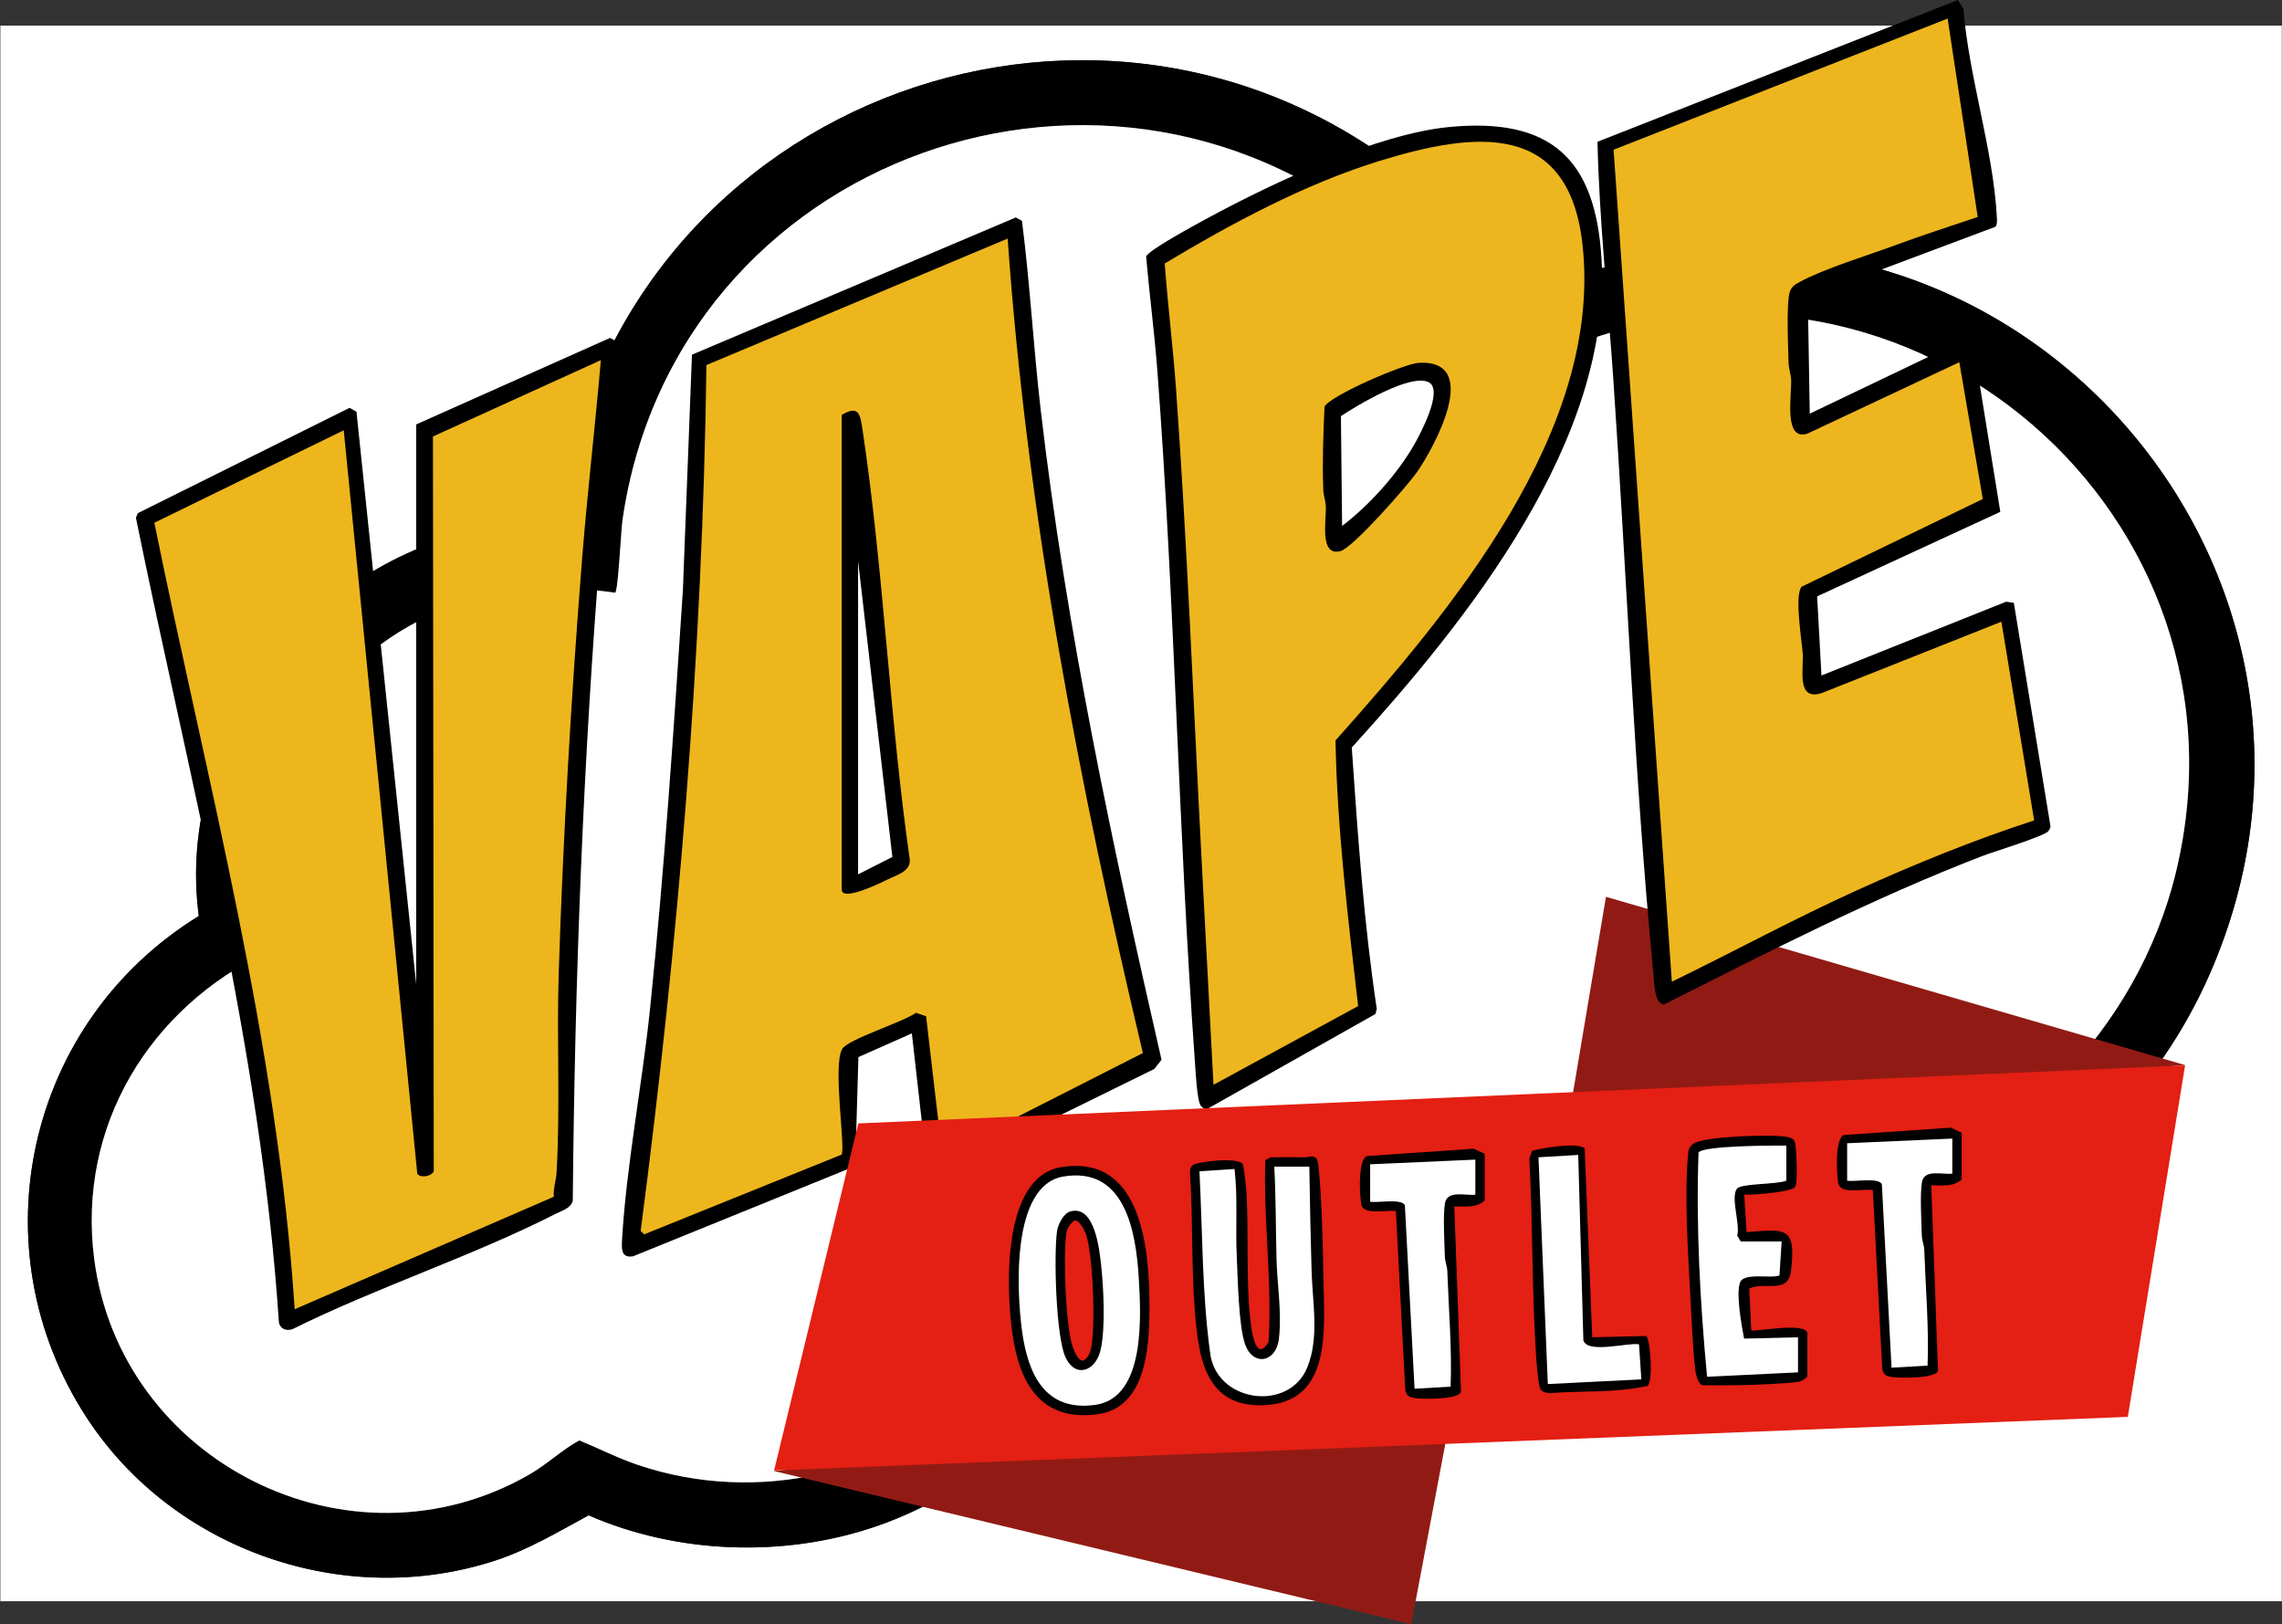 <?xml version="1.0" encoding="UTF-8" standalone="no"?>
<svg xmlns="http://www.w3.org/2000/svg" xmlns:svg="http://www.w3.org/2000/svg" version="1.1" id="svg1" width="312.319" height="222.272" viewBox="0 0 312.319 222.272">
  <rect x="0" y="0" width="312.319" height="222.272" fill="#333333" stroke="none"/>
  <defs id="defs1">
    <clipPath id="clipPath1">
      <path d="m 11.28,219.12 h 234.24 v -161.76 h -234.24 z" transform="translate(-159.93,-200.252)" id="path1"></path>
    </clipPath>
    <clipPath id="clipPath2">
      <path d="m 11.28,219.12 h 234.24 v -161.76 h -234.24 z" transform="translate(-153.981,-196.934)" id="path2"></path>
    </clipPath>
    <clipPath id="clipPath3">
      <path d="m 11.28,219.12 h 234.24 v -161.76 h -234.24 z" transform="translate(-153.981,-196.934)" id="path3"></path>
    </clipPath>
    <clipPath id="clipPath7">
      <path d="m 0,259.2 h 259.2 v -259.2 h -259.2 z" transform="matrix(1.333,0,0,-1.333,0,345.6)" id="path7"></path>
    </clipPath>
    <clipPath id="clipPath8">
      <path d="m 90.677,77.572 h 69.738 v -22.534 h -69.738 z" transform="translate(-90.677,-70.769)" id="path8"></path>
    </clipPath>
    <clipPath id="clipPath10">
      <path d="m 0,259.2 h 259.2 v -259.2 h -259.2 z" transform="matrix(1.333,0,0,-1.333,0,345.6)" id="path10"></path>
    </clipPath>
    <clipPath id="clipPath11">
      <path d="m 172.424,129.696 h 63.187 v -22.011 h -63.187 z" transform="translate(-176.129,-129.696)" id="path11"></path>
    </clipPath>
    <clipPath id="clipPath13">
      <path d="m 0,259.2 h 259.2 v -259.2 h -259.2 z" transform="matrix(1.333,0,0,-1.333,0,345.6)" id="path13"></path>
    </clipPath>
    <clipPath id="clipPath15">
      <path d="m 0,259.2 h 259.2 v -259.2 h -259.2 z" transform="translate(-76.127,-93.747)" id="path15"></path>
    </clipPath>
    <clipPath id="clipPath17">
      <path d="m 0,259.2 h 259.2 v -259.2 h -259.2 z" transform="translate(-103.709,-133.373)" id="path17"></path>
    </clipPath>
    <clipPath id="clipPath19">
      <path d="m 0,259.2 h 259.2 v -259.2 h -259.2 z" transform="translate(-151.537,-118.287)" id="path19"></path>
    </clipPath>
    <clipPath id="clipPath21">
      <path d="m 0,259.2 h 259.2 v -259.2 h -259.2 z" transform="translate(-148.084,-179.495)" id="path21"></path>
    </clipPath>
    <clipPath id="clipPath23">
      <path d="m 0,259.2 h 259.2 v -259.2 h -259.2 z" transform="translate(-176.055,-206.69)" id="path23"></path>
    </clipPath>
    <clipPath id="clipPath25">
      <path d="m 0,259.2 h 259.2 v -259.2 h -259.2 z" transform="translate(-46.99,-178.481)" id="path25"></path>
    </clipPath>
    <clipPath id="clipPath26">
      <path d="m 25.221,221.742 h 196.536 v -136.504 h -196.536 z" transform="translate(-68.129,-98.911)" id="path26"></path>
    </clipPath>
    <clipPath id="clipPath27">
      <path d="m 25.221,221.742 h 196.536 v -136.504 h -196.536 z" transform="translate(-214.285,-199.473)" id="path27"></path>
    </clipPath>
    <clipPath id="clipPath28">
      <path d="m 25.221,221.742 h 196.536 v -136.504 h -196.536 z" transform="translate(-108.002,-103.2)" id="path28"></path>
    </clipPath>
    <clipPath id="clipPath29">
      <path d="m 25.221,221.742 h 196.536 v -136.504 h -196.536 z" transform="translate(-135.841,-110.401)" id="path29"></path>
    </clipPath>
    <clipPath id="clipPath30">
      <path d="m 25.221,221.742 h 196.536 v -136.504 h -196.536 z" transform="translate(-99.36,-132)" id="path30"></path>
    </clipPath>
    <clipPath id="clipPath31">
      <path d="m 25.221,221.742 h 196.536 v -136.504 h -196.536 z" transform="translate(-149.042,-167.76)" id="path31"></path>
    </clipPath>
    <clipPath id="clipPath38">
      <path d="m 0,259.2 h 259.2 v -259.2 h -259.2 z" transform="matrix(1.333,0,0,-1.333,0,345.6)" id="path38"></path>
    </clipPath>
    <clipPath id="clipPath39">
      <path d="m 90.735,112.396 h 144.873 v -41.591 h -144.873 z" transform="translate(-99.385,-106.435)" id="path39"></path>
    </clipPath>
    <clipPath id="clipPath41">
      <path d="m 0,259.2 h 259.2 v -259.2 h -259.2 z" transform="matrix(1.333,0,0,-1.333,0,345.6)" id="path41"></path>
    </clipPath>
    <clipPath id="clipPath43">
      <path d="m 0,259.2 h 259.2 v -259.2 h -259.2 z" transform="translate(-121.06,-101.46)" id="path43"></path>
    </clipPath>
    <clipPath id="clipPath45">
      <path d="m 0,259.2 h 259.2 v -259.2 h -259.2 z" transform="translate(-121.643,-96.895)" id="path45"></path>
    </clipPath>
    <clipPath id="clipPath47">
      <path d="m 0,259.2 h 259.2 v -259.2 h -259.2 z" transform="translate(-133.978,-101.719)" id="path47"></path>
    </clipPath>
    <clipPath id="clipPath49">
      <path d="m 0,259.2 h 259.2 v -259.2 h -259.2 z" transform="translate(-163.171,-103.208)" id="path49"></path>
    </clipPath>
    <clipPath id="clipPath51">
      <path d="m 0,259.2 h 259.2 v -259.2 h -259.2 z" transform="translate(-168.812,-103.208)" id="path51"></path>
    </clipPath>
    <clipPath id="clipPath53">
      <path d="m 0,259.2 h 259.2 v -259.2 h -259.2 z" transform="translate(-196.168,-84.852)" id="path53"></path>
    </clipPath>
    <clipPath id="clipPath55">
      <path d="m 0,259.2 h 259.2 v -259.2 h -259.2 z" transform="translate(-209.701,-81.161)" id="path55"></path>
    </clipPath>
    <clipPath id="clipPath56">
      <path d="m 114.84,106.001 h 97.8 v -29.518 h -97.8 z" transform="translate(-145.68,-102)" id="path56"></path>
    </clipPath>
    <clipPath id="clipPath57">
      <path d="m 114.84,106.001 h 97.8 v -29.518 h -97.8 z" transform="translate(-194.64,-104.16)" id="path57"></path>
    </clipPath>
    <clipPath id="clipPath58">
      <path d="m 114.84,106.001 h 97.8 v -29.518 h -97.8 z" transform="translate(-211.68,-104.88)" id="path58"></path>
    </clipPath>
    <clipPath id="clipPath59">
      <path d="m 114.84,106.001 h 97.8 v -29.518 h -97.8 z" transform="translate(-162.72,-102.72)" id="path59"></path>
    </clipPath>
    <clipPath id="clipPath60">
      <path d="m 114.84,106.001 h 97.8 v -29.518 h -97.8 z" transform="translate(-173.281,-103.201)" id="path60"></path>
    </clipPath>
    <clipPath id="clipPath61">
      <path d="m 114.84,106.001 h 97.8 v -29.518 h -97.8 z" transform="translate(-120.418,-100.983)" id="path61"></path>
    </clipPath>
    <clipPath id="clipPath62">
      <path d="m 114.84,106.001 h 97.8 v -29.518 h -97.8 z" transform="translate(-121.586,-96.468)" id="path62"></path>
    </clipPath>
    <clipPath id="clipPath70">
      <path d="m 0,259.2 h 259.2 v -259.2 h -259.2 z" transform="matrix(1.333,0,0,-1.333,0,345.6)" id="path70"></path>
    </clipPath>
  </defs>
  <g id="layer-MC0" transform="translate(-15.041,-49.944)">
    <g id="g6" clip-path="url(#clipPath7)">
      <path d="m 0,0 c -30.56,29.347 -80.902,14.373 -90.495,-26.687 -0.41,-1.754 -0.723,-3.544 -0.899,-5.341 -2.343,-0.459 -4.991,-0.341 -7.396,-0.765 -18.084,-3.183 -31.93,-21.398 -29.484,-39.753 -17.703,-10.896 -22.897,-34.069 -11.503,-51.513 8.904,-13.632 26.531,-19.731 42.008,-14.635 3.365,1.108 6.428,2.948 9.52,4.62 9.114,-3.981 20.064,-4.364 29.483,-1.142 5.536,1.893 10.491,5.048 14.906,8.835 2.147,-0.873 4.146,-2.292 6.334,-3.187 14.81,-6.059 32.594,-2.516 44.04,8.505 3.85,3.708 6.734,8.202 9.146,12.952 25.113,-6.909 52.094,5.777 62.533,29.615 17.66,40.327 -18.377,83.166 -61.053,72.814 -3.231,-0.784 -6.373,-1.901 -9.399,-3.261 -2.448,3.224 -4.827,6.144 -7.741,8.943 m 85.59,-142.892 h -234.24 v 161.76 h 234.24 z" style="fill:#ffffff;fill-opacity:1;fill-rule:nonzero;stroke:none" transform="matrix(1.333,0,0,-1.333,213.241,78.597)" clip-path="url(#clipPath1)" id="path4"></path>
      <path d="m 0,0 c -28.499,24.863 -73.443,8.888 -78.828,-28.606 -0.142,-0.989 -0.44,-7.205 -0.741,-7.428 -5.452,0.765 -10.28,0.647 -15.556,-0.996 -12.597,-3.922 -20.984,-16.069 -20.911,-29.18 l 0.816,-6.655 c -12.139,-5.777 -19.586,-17.886 -17.851,-31.519 2.663,-20.918 26.269,-32.768 44.684,-22.183 1.81,1.04 3.349,2.536 5.128,3.505 2.015,-0.827 3.955,-1.825 6.027,-2.523 12.266,-4.13 25.867,-0.948 35.213,7.86 0.656,0.618 2.675,3.357 3.354,3.354 1.874,-1.147 3.556,-2.575 5.483,-3.644 14.369,-7.973 32.113,-5.065 43.005,7.238 3.734,4.218 5.856,9.07 7.787,14.3 9.754,-3.731 19.855,-4.606 30.008,-1.936 16.082,4.229 29.13,17.48 33.051,33.67 8.859,36.584 -27.192,67.751 -62.157,53.996 -2.578,-1.014 -4.893,-2.605 -7.454,-3.521 -3.153,5.164 -6.477,10.272 -11.058,14.268 m 5.95,3.318 c 2.914,-2.799 5.293,-5.718 7.741,-8.943 3.026,1.361 6.167,2.477 9.398,3.261 42.676,10.352 78.713,-32.487 61.054,-72.814 -10.439,-23.838 -37.42,-36.524 -62.534,-29.615 -2.411,-4.75 -5.295,-9.244 -9.145,-12.952 -11.446,-11.021 -29.23,-14.564 -44.041,-8.505 -2.187,0.895 -4.186,2.314 -6.333,3.187 -4.416,-3.787 -9.371,-6.942 -14.906,-8.835 -9.419,-3.222 -20.369,-2.839 -29.483,1.142 -3.092,-1.672 -6.155,-3.512 -9.52,-4.62 -15.478,-5.096 -33.104,1.004 -42.008,14.635 -11.394,17.444 -6.2,40.617 11.503,51.513 -2.446,18.355 11.4,36.57 29.484,39.753 2.404,0.424 5.053,0.306 7.395,0.765 0.176,1.797 0.49,3.587 0.9,5.341 9.592,41.06 59.935,56.034 90.495,26.687" style="fill:#000000;fill-opacity:1;fill-rule:nonzero;stroke:none" transform="matrix(1.333,0,0,-1.333,205.308,83.021)" clip-path="url(#clipPath2)" id="path5"></path>
      <path d="m 0,0 c 4.581,-3.996 7.905,-9.104 11.058,-14.268 2.561,0.916 4.876,2.507 7.454,3.521 34.965,13.755 71.016,-17.412 62.157,-53.996 -3.921,-16.19 -16.969,-29.441 -33.051,-33.67 -10.153,-2.67 -20.254,-1.795 -30.008,1.936 -1.931,-5.23 -4.053,-10.082 -7.787,-14.3 -10.892,-12.303 -28.636,-15.211 -43.005,-7.238 -1.927,1.069 -3.609,2.497 -5.483,3.644 -0.679,0.003 -2.698,-2.736 -3.354,-3.354 -9.346,-8.808 -22.947,-11.99 -35.213,-7.86 -2.072,0.698 -4.012,1.696 -6.027,2.523 -1.779,-0.969 -3.318,-2.465 -5.128,-3.505 -18.415,-10.585 -42.021,1.265 -44.684,22.183 -1.735,13.633 5.712,25.742 17.851,31.519 l -0.816,6.655 c -0.073,13.111 8.314,25.258 20.911,29.18 5.276,1.643 10.104,1.761 15.556,0.996 0.301,0.223 0.599,6.439 0.741,7.428 5.385,37.494 50.329,53.469 78.828,28.606" style="fill:#ffffff;fill-opacity:1;fill-rule:nonzero;stroke:none" transform="matrix(1.333,0,0,-1.333,205.308,83.021)" clip-path="url(#clipPath3)" id="path6"></path>
    </g>
  </g>
  <g id="layer-MC1" transform="translate(-15.041,-49.944)">
    <g id="g9" clip-path="url(#clipPath10)">
      <path d="m 0,0 65.481,-15.731 4.256,22.534 z" style="fill:#911b14;fill-opacity:1;fill-rule:evenodd;stroke:none" transform="matrix(1.333,0,0,-1.333,120.903,251.242)" clip-path="url(#clipPath8)" id="path9"></path>
    </g>
  </g>
  <g id="layer-MC2" transform="translate(-15.041,-49.944)">
    <g id="g12" clip-path="url(#clipPath13)">
      <path d="m 0,0 -3.704,-22.011 63.187,4.727 z" style="fill:#911b14;fill-opacity:1;fill-rule:evenodd;stroke:none" transform="matrix(1.333,0,0,-1.333,234.838,172.672)" clip-path="url(#clipPath11)" id="path12"></path>
    </g>
  </g>
  <g id="layer-MC3" transform="translate(-15.041,-49.944)">
    <path id="path14" d="m 0,0 c 0,0 8.806,77.827 7.122,90.842 l 31.856,13.791 c 0,0 7.041,-60.734 14.495,-84.82 l -22.135,-11.201 -2.072,14.309 -6.669,-2.979 -0.105,-10.412 z" style="fill:#edb61d;fill-opacity:1;fill-rule:nonzero;stroke:none" transform="matrix(1.333,0,0,-1.333,101.502,220.604)" clip-path="url(#clipPath15)"></path>
    <path id="path16" d="m 0,0 -4.079,38.46 -0.971,-10.1 v -31.338 z" style="fill:#ffffff;fill-opacity:1;fill-rule:nonzero;stroke:none" transform="matrix(1.333,0,0,-1.333,138.279,167.769)" clip-path="url(#clipPath17)"></path>
    <path id="path18" d="m 0,0 -16.403,-9.237 c 0,0 -3.816,85.381 -5.534,85.64 -1.718,0.259 29.189,18.043 39.721,11.914 10.533,-6.13 3.104,-27.281 3.104,-27.281 0,0 -6.816,-17.18 -23.046,-33.842 z" style="fill:#edb61e;fill-opacity:1;fill-rule:nonzero;stroke:none" transform="matrix(1.333,0,0,-1.333,202.049,187.885)" clip-path="url(#clipPath19)"></path>
    <path id="path20" d="m 0,0 v -12.95 c 0,0 4.748,1.727 7.424,6.475 2.677,4.748 5.008,8.979 2.936,10.274 -2.072,1.295 -10.36,-3.799 -10.36,-3.799" style="fill:#ffffff;fill-opacity:1;fill-rule:nonzero;stroke:none" transform="matrix(1.333,0,0,-1.333,197.445,106.273)" clip-path="url(#clipPath21)"></path>
    <path id="path22" d="m 0,0 6.129,-86.935 c 0,0 33.842,17.093 38.331,17.093 l -3.366,22.187 -19.77,-7.921 -0.518,9.993 18.647,8.806 -2.148,15.77 -17.017,-7.31 -0.691,12.95 19.684,7.597 -3.454,22.015 z" style="fill:#edb61e;fill-opacity:1;fill-rule:nonzero;stroke:none" transform="matrix(1.333,0,0,-1.333,234.74,70.014)" clip-path="url(#clipPath23)"></path>
    <path id="path24" d="m 0,0 -20.719,-10.273 c 0,0 9.323,-33.756 14.59,-81.842 0.094,-0.86 26.406,11 28.23,12.345 0.906,0.669 -0.432,51.108 4.575,86.849 0.167,1.191 -19.01,-6.659 -18.993,-8.115 0.346,-28.834 -0.345,-71.741 -0.345,-71.741 z" style="fill:#edb61d;fill-opacity:1;fill-rule:nonzero;stroke:none" transform="matrix(1.333,0,0,-1.333,62.653,107.625)" clip-path="url(#clipPath25)"></path>
  </g>
  <g id="layer-MC4" transform="translate(-15.041,-49.944)">
    <g id="g37" clip-path="url(#clipPath38)">
      <path d="m 0,0 c -0.071,0.844 0.232,1.654 0.281,2.479 0.39,6.592 0.007,13.734 0.22,20.42 0.453,14.176 1.284,28.533 2.412,42.708 0.539,6.765 1.338,13.522 1.916,20.282 l -17.239,-7.839 0.082,-75.442 c -0.262,-0.536 -1.362,-0.715 -1.69,-0.248 l -7.552,76.328 -19.445,-9.495 c 5.444,-26.768 12.622,-53.348 14.407,-80.743 z m -14.129,79.289 19.903,8.881 0.938,-0.521 c -0.39,-6.786 -1.327,-13.574 -1.879,-20.362 -1.831,-22.537 -2.68,-45.067 -2.887,-67.673 -0.155,-0.788 -1.102,-1.036 -1.753,-1.367 -8.601,-4.376 -18.354,-7.536 -27.047,-11.854 -0.666,-0.207 -1.299,0.074 -1.377,0.782 -1.856,28.002 -9.107,55.167 -14.677,82.531 l 0.197,0.473 21.743,10.813 0.705,-0.395 6.134,-58.788 z" style="fill:#000000;fill-opacity:1;fill-rule:nonzero;stroke:none" transform="matrix(1.333,0,0,-1.333,90.838,213.718)" clip-path="url(#clipPath26)" id="path32"></path>
      <path d="m 0,0 -3.088,20.367 -34.297,-13.462 5.981,-85.417 c 6.36,3.089 12.591,6.478 19.036,9.401 5.92,2.685 11.98,5.149 18.165,7.161 l -3.365,20.397 -18.462,-7.334 c -2.62,-0.825 -1.82,2.468 -1.938,4.091 -0.099,1.369 -0.867,5.941 -0.109,6.835 l 18.598,9.006 -2.409,14.042 -15.59,-7.328 c -2.482,-0.824 -1.605,3.941 -1.678,5.538 -0.025,0.568 -0.243,1.093 -0.259,1.66 -0.043,1.532 -0.249,6.169 0.117,7.342 0.185,0.591 0.603,0.802 1.094,1.066 2.523,1.354 6.883,2.679 9.714,3.726 2.805,1.038 5.66,1.95 8.49,2.909 m -17.445,-8.232 0.202,-11.961 15.835,7.576 0.905,-0.194 2.823,-17.462 -18.806,-8.678 0.443,-8.122 18.959,7.572 0.793,-0.113 3.762,-22.932 c -0.013,-0.199 -0.105,-0.35 -0.218,-0.506 -0.366,-0.509 -5.707,-2.141 -6.798,-2.562 -11.239,-4.337 -21.934,-9.825 -32.667,-15.238 -1.019,0.016 -1.021,2.482 -1.111,3.421 -1.928,19.99 -2.713,40.625 -4.085,60.715 -0.556,8.142 -1.441,16.268 -1.631,24.437 l 36.997,14.548 0.576,-0.882 c 0.523,-6.864 3.067,-14.56 3.425,-21.31 0.018,-0.354 0.071,-0.757 -0.121,-1.075 z" style="fill:#000000;fill-opacity:1;fill-rule:nonzero;stroke:none" transform="matrix(1.333,0,0,-1.333,285.714,79.636)" clip-path="url(#clipPath27)" id="path33"></path>
      <path d="m 0,0 20.597,10.46 c -6.527,27.482 -11.912,55.359 -13.882,83.62 l -30.93,-12.987 c -0.39,-29.72 -2.902,-59.412 -6.752,-88.893 l 0.355,-0.352 20.261,8.179 c 0.462,0.531 -0.93,9.129 0.074,10.848 0.596,1.02 6.303,2.771 7.571,3.72 l 1.044,-0.355 z m -3.125,12.48 -5.485,-2.433 -0.328,-11.192 -22.798,-9.256 c -1.195,-0.216 -1.2,0.688 -1.146,1.636 0.433,7.591 2.081,16.055 2.877,23.767 1.476,14.282 2.431,28.634 3.372,42.948 l 0.932,24.209 33.248,14.087 0.634,-0.345 c 0.823,-6.409 1.174,-12.973 1.926,-19.431 2.621,-22.495 7.358,-44.677 12.404,-66.701 l -0.741,-0.941 -22.363,-10.995 c -0.682,0.064 -0.899,0.828 -1.033,1.384 z" style="fill:#000000;fill-opacity:1;fill-rule:nonzero;stroke:none" transform="matrix(1.333,0,0,-1.333,144.003,208)" clip-path="url(#clipPath28)" id="path34"></path>
      <path d="m 0,0 14.851,8.081 c -1.041,9.054 -2.154,18.151 -2.323,27.269 11.827,13.288 27.456,31.817 25.36,50.898 -1.396,12.705 -10.978,11.635 -20.793,8.615 -7.701,-2.369 -15.233,-6.421 -22.102,-10.545 0.315,-4.307 0.854,-8.613 1.163,-12.921 1.161,-16.15 1.78,-32.355 2.633,-48.488 z m 24.189,98.329 c 10.378,0.999 15.02,-3.195 15.647,-13.492 1.137,-18.663 -13.84,-37.229 -25.639,-50.212 0.615,-8.967 1.233,-17.948 2.568,-26.839 l -0.139,-0.518 -17.367,-9.801 c -0.221,0.077 -0.427,0.19 -0.567,0.385 -0.396,0.553 -0.54,3.69 -0.611,4.67 -1.692,23.558 -2.062,47.233 -3.845,70.795 -0.295,3.905 -0.814,7.809 -1.153,11.709 0.196,0.667 5.503,3.508 6.514,4.054 6.584,3.556 17.192,8.536 24.592,9.249" style="fill:#000000;fill-opacity:1;fill-rule:nonzero;stroke:none" transform="matrix(1.333,0,0,-1.333,181.122,198.399)" clip-path="url(#clipPath29)" id="path35"></path>
      <path d="m 0,0 3.521,1.785 -3.521,30.375 z m -1.68,47.16 c 1.755,1.076 1.903,0.035 2.129,-1.471 2.182,-14.491 2.77,-29.587 4.852,-44.136 0.133,-1.25 -1.323,-1.607 -2.259,-2.075 -0.455,-0.228 -4.722,-2.357 -4.722,-1.038 z" style="fill:#000000;fill-opacity:1;fill-rule:nonzero;stroke:none" transform="matrix(1.333,0,0,-1.333,132.48,169.6)" clip-path="url(#clipPath30)" id="path36"></path>
      <path d="m 0,0 c 2.78,2.12 5.634,5.275 7.391,8.327 0.613,1.065 3.08,5.658 1.488,6.433 -1.867,0.91 -7.3,-2.361 -9,-3.482 z m 7.871,16.746 c 6.531,0.346 1.58,-8.679 -0.14,-11.159 -0.988,-1.425 -6.615,-7.843 -7.914,-8.175 -2.193,-0.56 -1.412,3.239 -1.49,4.638 -0.031,0.568 -0.239,1.093 -0.259,1.66 -0.102,2.827 -0.005,5.708 0.128,8.532 0.547,1.123 8.173,4.424 9.675,4.504" style="fill:#000000;fill-opacity:1;fill-rule:nonzero;stroke:none" transform="matrix(1.333,0,0,-1.333,198.723,121.92)" clip-path="url(#clipPath31)" id="path37"></path>
    </g>
  </g>
  <g id="layer-MC5" transform="translate(-15.041,-49.944)">
    <g id="g40" clip-path="url(#clipPath41)">
      <path d="m 0,0 -8.65,-35.63 138.99,5.504 5.883,36.087 z" style="fill:#e41f13;fill-opacity:1;fill-rule:evenodd;stroke:none" transform="matrix(1.333,0,0,-1.333,132.513,203.686)" clip-path="url(#clipPath39)" id="path40"></path>
    </g>
  </g>
  <g id="layer-MC6" transform="translate(-15.041,-49.944)">
    <path id="path42" d="m 0,0 c 2.849,0.097 7.058,-0.55 7.77,-10.975 0.712,-10.424 -3.157,-13.435 -5.35,-13.435 -2.193,0 -7.308,-1.133 -8.215,11.59 -0.906,12.723 5.795,12.82 5.795,12.82" style="fill:#ffffff;fill-opacity:1;fill-rule:nonzero;stroke:none" transform="matrix(1.333,0,0,-1.333,161.414,210.32)" clip-path="url(#clipPath43)"></path>
    <path id="path44" d="m 0,0 c 0.959,-0.151 2.169,-2.784 2.363,-7.187 0.195,-4.403 -0.032,-8.158 -1.554,-8.094 -1.521,0.065 -2.395,5.518 -2.492,7.632 -0.098,2.113 0.032,7.908 1.683,7.649" style="fill:#e41f13;fill-opacity:1;fill-rule:nonzero;stroke:none" transform="matrix(1.333,0,0,-1.333,162.191,216.407)" clip-path="url(#clipPath45)"></path>
    <path id="path46" d="m 0,0 4.306,0.356 c 0,0 0.162,-14.083 1.003,-17.288 0.842,-3.205 2.396,-1.618 2.396,-1.618 l 0.486,2.104 -0.615,17.191 h 4.5 c 0,0 0.874,-16.641 0.712,-18.065 -0.162,-1.425 0.162,-5.568 -5.083,-6.41 -5.245,-0.842 -7.058,5.406 -7.058,5.406 z" style="fill:#ffffff;fill-opacity:1;fill-rule:nonzero;stroke:none" transform="matrix(1.333,0,0,-1.333,178.637,209.975)" clip-path="url(#clipPath47)"></path>
    <path id="path48" d="m 0,0 v -4.532 l -3.035,-0.356 0.647,-19.166 -4.727,-0.388 -1.197,18.971 -3.335,0.194 v 4.694 z" style="fill:#ffffff;fill-opacity:1;fill-rule:nonzero;stroke:none" transform="matrix(1.333,0,0,-1.333,217.562,207.989)" clip-path="url(#clipPath49)"></path>
    <path id="path50" d="m 0,0 4.694,0.421 0.939,-19.522 h 5.439 l 0.324,-4.241 -10.457,-0.518 z" style="fill:#ffffff;fill-opacity:1;fill-rule:nonzero;stroke:none" transform="matrix(1.333,0,0,-1.333,225.083,207.989)" clip-path="url(#clipPath51)"></path>
    <path id="path52" d="m 0,0 v -4.273 l -10.068,-0.486 -1.166,23.73 c 0,0 9.356,1.587 10.133,0.68 0.777,-0.906 -0.129,-4.403 -0.129,-4.403 l -5.018,-0.68 0.259,-4.467 4.208,-0.486 -0.129,-3.852 -3.982,-0.68 0.275,-5.213 z" style="fill:#ffffff;fill-opacity:1;fill-rule:nonzero;stroke:none" transform="matrix(1.333,0,0,-1.333,261.558,232.464)" clip-path="url(#clipPath53)"></path>
    <path id="path54" d="m 0,0 -4.597,-0.162 -1.263,19.068 -3.367,0.162 0.259,4.554 11.331,0.561 v -4.435 l -2.816,-0.485 z" style="fill:#ffffff;fill-opacity:1;fill-rule:nonzero;stroke:none" transform="matrix(1.333,0,0,-1.333,279.601,237.385)" clip-path="url(#clipPath55)"></path>
  </g>
  <g id="layer-MC7" transform="translate(-15.041,-49.944)">
    <g id="g69" clip-path="url(#clipPath70)">
      <path d="m 0,0 h -3.6 c 0.17,-3.159 0.146,-6.326 0.23,-9.49 0.07,-2.644 0.553,-5.477 0.25,-8.15 -0.287,-2.524 -2.684,-2.868 -3.477,-0.597 -0.672,1.922 -0.743,6.732 -0.853,8.987 -0.147,2.997 0.121,6.016 -0.231,9.009 l -3.6,-0.238 c 0.316,-6.161 0.258,-12.375 1.073,-18.489 0.51,-5.264 8.149,-6.306 10.016,-1.6 1.236,3.115 0.508,6.675 0.422,9.878 -0.096,3.564 -0.18,7.128 -0.23,10.69 m -0.36,0.96 c 0.265,-0.005 0.665,0.238 1.023,-0.055 0.206,-0.182 0.269,-0.732 0.297,-1.022 0.335,-3.503 0.43,-7.978 0.49,-11.513 0.087,-5.128 0.879,-12.582 -6.12,-12.86 -6.058,-0.242 -6.715,4.952 -7.088,9.732 -0.36,4.623 -0.188,9.517 -0.496,14.172 -0.01,0.283 0.043,0.505 0.248,0.712 0.395,0.4 4.795,0.901 5.168,0.116 0.127,-0.266 0.336,-2.263 0.368,-2.752 0.291,-4.447 -0.097,-9.225 0.473,-13.687 0.145,-1.136 0.59,-3.811 1.808,-1.814 0.39,6.216 -0.535,12.472 -0.333,18.691 0.174,0.035 0.474,0.28 0.562,0.28 1.199,0 2.401,0.021 3.6,0" style="fill:#000000;fill-opacity:1;fill-rule:nonzero;stroke:none" transform="matrix(1.333,0,0,-1.333,194.24,209.6)" clip-path="url(#clipPath56)" id="path63"></path>
      <path d="m 0,0 c -1.255,0.014 -8.514,0.005 -9.014,-0.706 -0.266,-7.689 0.16,-15.378 0.877,-23.028 l 9.337,0.454 v 3.6 l -5.535,-0.135 c -0.244,1.33 -0.849,4.479 -0.425,5.736 0.368,1.094 3.126,0.394 4.055,0.744 l 0.225,3.495 h -4.2 l -0.36,0.6 c 0.326,1.186 -0.716,3.938 -0.023,4.823 0.425,0.543 4.112,0.413 5.063,0.817 z m 2.16,-23.64 c -0.065,-0.234 -0.566,-0.543 -0.845,-0.595 -0.679,-0.125 -2.303,-0.206 -3.105,-0.255 -2.239,-0.135 -4.637,-0.128 -6.853,-0.114 -0.466,0.23 -0.661,1.183 -0.717,1.684 -0.256,2.295 -0.364,5.089 -0.49,7.43 -0.227,4.231 -0.639,10.331 -0.245,14.425 0.053,0.551 0.012,0.802 0.475,1.205 0.942,0.823 7.552,0.964 9.031,0.831 0.436,-0.039 1.19,-0.079 1.432,-0.488 0.192,-0.326 0.371,-4.394 0.06,-4.746 -0.466,-0.527 -4.324,-0.815 -5.222,-0.778 l 0.238,-3.84 c 3.991,0.303 5.104,0.626 4.566,-3.963 -0.29,-2.468 -2.686,-1.076 -4.291,-1.83 l 0.205,-4.287 c 0.227,-0.226 5.761,0.945 5.761,-0.359 z" style="fill:#000000;fill-opacity:1;fill-rule:nonzero;stroke:none" transform="matrix(1.333,0,0,-1.333,259.52,206.72)" clip-path="url(#clipPath57)" id="path64"></path>
      <path d="m 0,0 -10.8,-0.48 v -3.84 c 0.733,-0.148 3.315,0.371 3.566,-0.394 l 0.993,-18.807 3.701,0.214 c 0.147,3.897 -0.202,7.945 -0.342,11.905 -0.017,0.459 -0.233,0.921 -0.248,1.432 -0.042,1.384 -0.209,4.319 0.017,5.523 0.252,1.346 2.141,0.721 3.113,0.847 z m 0.96,-4.2 c -0.849,-0.785 -2.071,-0.59 -3.121,-0.599 l 0.688,-19.048 c -0.269,-0.798 -3.864,-0.749 -4.658,-0.644 -0.605,0.08 -0.941,0.2 -1.063,0.857 l -0.965,18.355 c -0.869,0.132 -3.062,-0.385 -3.482,0.478 -0.247,0.506 -0.494,5.086 0.589,5.173 l 10.899,0.749 1.113,-0.521 z" style="fill:#000000;fill-opacity:1;fill-rule:nonzero;stroke:none" transform="matrix(1.333,0,0,-1.333,282.24,205.76)" clip-path="url(#clipPath58)" id="path65"></path>
      <path d="m 0,0 -10.8,-0.48 v -3.84 c 0.733,-0.148 3.315,0.371 3.566,-0.394 l 0.993,-18.807 3.701,0.214 c 0.147,3.897 -0.202,7.945 -0.342,11.905 -0.017,0.459 -0.233,0.921 -0.248,1.432 -0.042,1.384 -0.209,4.319 0.017,5.523 0.252,1.346 2.141,0.721 3.113,0.847 z m 0.96,-4.2 c -0.849,-0.785 -2.071,-0.59 -3.121,-0.599 l 0.688,-19.048 c -0.269,-0.798 -3.864,-0.749 -4.658,-0.644 -0.605,0.08 -0.941,0.2 -1.063,0.857 l -0.965,18.355 c -0.869,0.132 -3.062,-0.385 -3.482,0.478 -0.247,0.506 -0.494,5.086 0.589,5.173 l 10.899,0.749 1.113,-0.521 z" style="fill:#000000;fill-opacity:1;fill-rule:nonzero;stroke:none" transform="matrix(1.333,0,0,-1.333,216.96,208.64)" clip-path="url(#clipPath59)" id="path66"></path>
      <path d="m 0,0 -4.082,-0.24 0.96,-23.282 9.602,0.48 -0.24,3.602 c -1.213,0.192 -5.3,-0.996 -5.712,0.407 z m 0.662,0.662 0.776,-19.384 5.538,0.137 c 0.415,-0.299 0.737,-4.469 0.166,-5.119 -3.27,-0.746 -6.766,-0.486 -10.13,-0.754 -0.405,0.065 -0.763,0.111 -0.933,0.512 -0.174,0.41 -0.354,2.547 -0.397,3.187 -0.461,6.77 -0.325,13.608 -0.7,20.384 l 0.274,0.797 c 0.979,0.289 4.718,0.925 5.406,0.24" style="fill:#000000;fill-opacity:1;fill-rule:nonzero;stroke:none" transform="matrix(1.333,0,0,-1.333,231.041,207.999)" clip-path="url(#clipPath60)" id="path67"></path>
      <path d="m 0,0 c -5.395,-0.924 -4.771,-11.914 -4.227,-15.872 0.601,-4.37 2.33,-8.287 7.508,-7.57 5.206,0.721 4.703,9.179 4.471,13.069 -0.286,4.796 -1.448,11.453 -7.752,10.373 m -0.241,0.96 c 8.431,1.416 9.125,-8.678 9.093,-14.662 -0.021,-3.903 -0.373,-10.042 -5.33,-10.7 -5.707,-0.758 -7.957,3.011 -8.707,8.052 -0.675,4.533 -1.21,16.277 4.944,17.31" style="fill:#000000;fill-opacity:1;fill-rule:nonzero;stroke:none" transform="matrix(1.333,0,0,-1.333,160.557,210.957)" clip-path="url(#clipPath61)" id="path68"></path>
      <path d="m 0,0 c -0.463,-0.301 -0.767,-0.778 -0.853,-1.322 -0.338,-2.138 -0.073,-9.803 0.696,-11.757 0.152,-0.385 0.541,-1.405 1.066,-1.299 0.426,0.256 0.653,0.708 0.761,1.173 0.508,2.174 0.228,9.685 -0.498,11.775 -0.134,0.383 -0.67,1.519 -1.172,1.43 m -0.453,0.931 c 2.541,0.74 3.012,-3.989 3.183,-5.602 0.249,-2.328 0.445,-6.354 -0.054,-8.58 -0.495,-2.212 -2.56,-2.975 -3.593,-0.828 -1.008,2.094 -1.231,10.574 -0.888,12.989 0.098,0.684 0.657,1.818 1.352,2.021" style="fill:#000000;fill-opacity:1;fill-rule:nonzero;stroke:none" transform="matrix(1.333,0,0,-1.333,162.115,216.976)" clip-path="url(#clipPath62)" id="path69"></path>
    </g>
  </g>
</svg>
